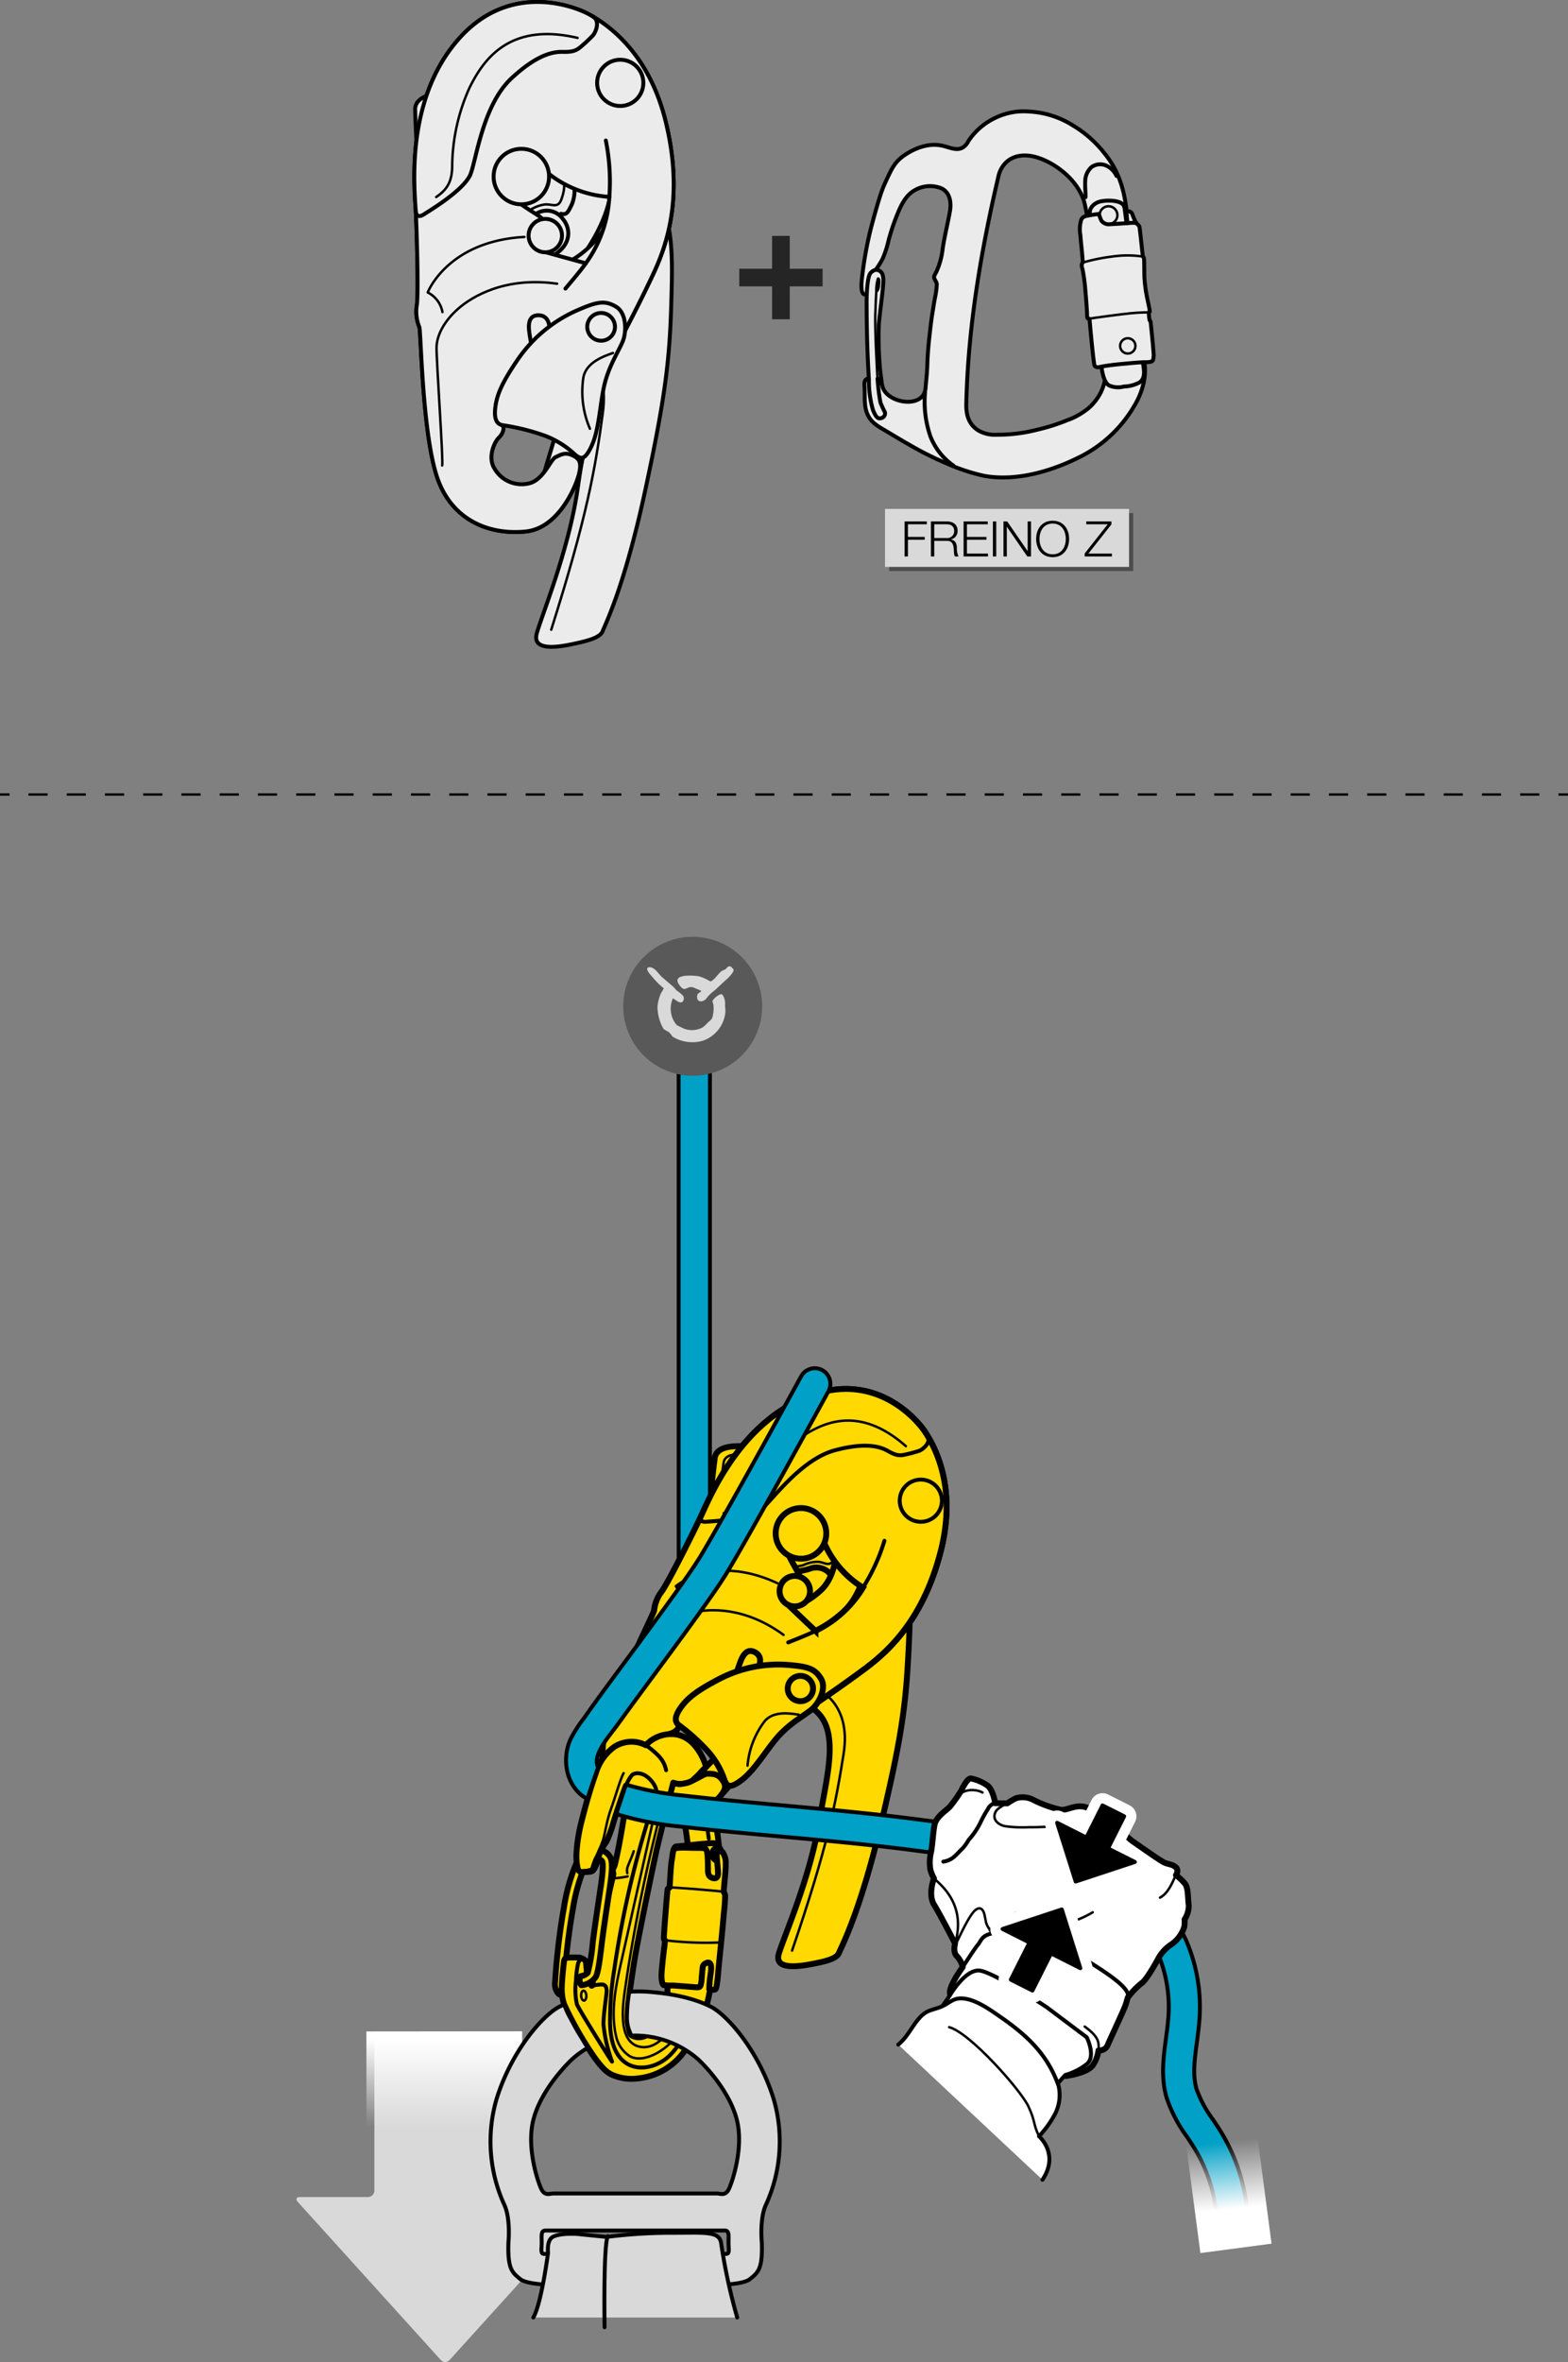 <svg xmlns="http://www.w3.org/2000/svg" xmlns:xlink="http://www.w3.org/1999/xlink" viewBox="0 0 320 481.793"><rect x="0" y="0" width="320" height="481.793" fill="#808080" stroke="none"/><defs><linearGradient id="linear-gradient" x1="-1592.803" y1="1041.681" x2="-1602.828" y2="1041.681" gradientTransform="matrix(0.002, 1.783, -1.341, 0.001, 1490.45, 3272.711)" gradientUnits="userSpaceOnUse"><stop offset="0" stop-color="#fff" stop-opacity="0"/><stop offset="1" stop-color="#fff"/></linearGradient><linearGradient id="linear-gradient-2" x1="-1644.209" y1="1803.936" x2="-1655.133" y2="1789.189" gradientTransform="matrix(-0.82, 0.433, 0.572, 0.621, -2130.271, 42.319)" gradientUnits="userSpaceOnUse"><stop offset="0" stop-color="#fff"/><stop offset="1" stop-color="#fff" stop-opacity="0"/></linearGradient></defs><title>ID-pe14-secours-descente-accompagnee-5-2</title><g style="isolation:isolate"><g id="Calque_2" data-name="Calque 2"><g id="Calque_1-2" data-name="Calque 1"><line x1="320" y1="162.066" x2="318.052" y2="162.066" fill="none" stroke="#000" stroke-miterlimit="10" stroke-width="0.487"/><line x1="314.149" y1="162.066" x2="3.899" y2="162.066" fill="none" stroke="#000" stroke-miterlimit="10" stroke-width="0.487" stroke-dasharray="3.903 3.903"/><line x1="1.948" y1="162.066" y2="162.066" fill="none" stroke="#000" stroke-miterlimit="10" stroke-width="0.487"/><path d="M105.315,415.696v31.102a1.346,1.346,0,0,0,1.344,1.345h13.845c.74,0,.938.45.443.995L91.757,481.383a1.194,1.194,0,0,1-1.801,0L60.774,449.139c-.499-.545-.298-.995.443-.995H75.061a1.348,1.348,0,0,0,1.344-1.345V415.696" fill="#d9d9d9"/><polygon points="74.797 435.599 74.775 414.367 106.558 414.339 106.584 435.56 74.797 435.599" fill="url(#linear-gradient)"/><path d="M164.901,326.1a3.106,3.106,0,1,1-1.153-4.239A3.106,3.106,0,0,1,164.901,326.1Z" fill="none" stroke="#000" stroke-linecap="round" stroke-linejoin="round" stroke-width="0.382"/><path d="M167.945,315.34a5.163,5.163,0,1,1-1.917-7.046A5.163,5.163,0,0,1,167.945,315.34Z" fill="none" stroke="#000" stroke-linecap="round" stroke-linejoin="round" stroke-width="0.382"/><path d="M159.786,324.289a2.529,2.529,0,1,0,2.741-2.298A2.53,2.53,0,0,0,159.786,324.289Z" fill="none" stroke="#000" stroke-linecap="round" stroke-linejoin="round" stroke-width="0.382"/><path d="M147.999,323.252a14.361,14.361,0,1,0,15.564-13.048A14.361,14.361,0,0,0,147.999,323.252Z" fill="none" stroke="#000" stroke-linecap="round" stroke-linejoin="round" stroke-width="0.382"/><path d="M160.355,346.691a22.266,22.266,0,1,1,3.902-44.361,22.02,22.02,0,0,1,17.756,11.81c4.114,8.058,3.876,13.553,3.331,23.925s-1.568,17.386-5.64,34.384c-4.257,17.773-8.017,24.719-8.489,25.904s-2.726,1.722-5.344,2.227-7.967,1.383-6.927-2.08,6.388-15.489,8.256-26.971S173.144,348.098,160.355,346.691Z" fill="#ffd900" stroke="#000" stroke-width="1.2"/><path d="M162.437,342.914c4.59.771,11.389,4.312,9.728,14.83s-3.414,19.306-10.517,40.134" fill="none" stroke="#000" stroke-linecap="round" stroke-linejoin="round" stroke-width="0.5"/><path d="M191.967,316.467c3.433-13.307-1.357-21.594-3.167-24.38-1.365-2.102-9.877-12.656-23.871-7.241s-20.079,20.593-21.955,24.594c-1.236,2.637-6.357,12.936-7.864,15.108a7.629,7.629,0,0,0-1.607,3.961c-.271,1.164-9.356,18.653-10.384,26.903s4.109,13.564,9.873,15.939,12.311-3.117,13.806-4.762c1.888-2.077,11.259-13.162,18.998-18.675l.052-.035c.575-.384,5.788-3.878,10.788-7.612C181.936,336.307,188.534,329.774,191.967,316.467ZM151.07,353.285c-1.297,1.551-8.005,8.117-9.425,9.598s-4.446,2.043-7.135-.56-1.725-5.575.111-7.637,7.369-7.58,9.249-9.29c1.88-1.71,4.755-1.867,7.17.499C153.9,348.697,152.367,351.734,151.07,353.285Z" fill="#ffd900" stroke="#000" stroke-width="1.2"/><path d="M134.137,328.613c.683.391.975.671.071,2.647s-7.538,17.328-8.295,19.048a9.391,9.391,0,0,1-1.783,2.719" fill="none" stroke="#000" stroke-linecap="round" stroke-linejoin="round" stroke-width="0.239"/><path d="M178.361,284.319s-3.033,1.105-3.539,1.305-1.556.579-.866,2.541,9.13,23.872,9.343,24.498c.31.912,1.028,1.029,2.509.75s.576-1.434.576-1.434-.907.215-1.197.294-.633.079-.922-.871-8.553-23.311-8.774-23.781-.321-1.065.512-1.323,4.114-1.368,4.114-1.368" fill="none" stroke="#000" stroke-linecap="round" stroke-linejoin="round" stroke-width="0.239"/><line x1="176.682" y1="290.461" x2="183.349" y2="287.861" fill="none" stroke="#000" stroke-linecap="round" stroke-linejoin="round" stroke-width="0.239"/><line x1="177.156" y1="292.204" x2="184.171" y2="289.509" fill="none" stroke="#000" stroke-linecap="round" stroke-linejoin="round" stroke-width="0.239"/><path d="M144.777,312.201c.117.995.826,5.394,2.193,6.459s2.44.67,2.988-.146" fill="none" stroke="#000" stroke-linecap="round" stroke-linejoin="round" stroke-width="0.382"/><path d="M179.67,309.411c-2.071-7.822-7.041-10.138-7.041-10.138a2.739,2.739,0,0,0-1.392-2.254c-1.405-.596-4.725-2.072-6.056-2.1-2.09-.043-13.434-.042-15.388.095-2.069.146-3.728.784-3.936,2.442s-1.258,10.013-1.323,15.855,2.892,9.229,4.615,12.41,5.293,9.632,5.293,9.632l11.696-.786,5.585-4.703C177.48,324.133,181.741,317.234,179.67,309.411Zm-12.301,18.665c-3.535,1.54-9.034.884-11.877-.655a4.268,4.268,0,0,1-1.639-6.198c.871-1.405,3.135-2.294,4.381-1.732a9.116,9.116,0,0,0,3.417,1.067,11.226,11.226,0,0,0,3.773-.636,3.66,3.66,0,0,1,4.479,1.88C171.112,323.84,170.64,326.651,167.369,328.076Z" fill="#ffd900" stroke="#000" stroke-width="1.2"/><path d="M172.629,299.274c.041.782.276,15.448.287,16.444a6.699,6.699,0,0,1-1.012,3.7c-.784,1.075-1.159,1.829-2.212,1.333" fill="none" stroke="#000" stroke-linecap="round" stroke-linejoin="round" stroke-width="0.8"/><path d="M152.33,322.449a6.421,6.421,0,0,1,1.431-2.813,4.573,4.573,0,0,1,3.392-1.383c1.381.019,2.008.515,3.308,1.017a5.988,5.988,0,0,0,3.482-.019,6.934,6.934,0,0,1,2.954-.676c1.514.077,2.387,1.217,3.322-.543.935-1.76,1.109-2.796,1.003-5.973s-.143-9.929-.17-11.247.11-1.706-.24-2.056a21.108,21.108,0,0,0-6.308-2.328c-1.01.005-11.512.13-13.57.189-1.087.031-2.943.114-3.237,1.642-.198,1.027-1.621,13.247-1.654,15.306-.03,1.894,1.57,7.169,4.779,9.199" fill="none" stroke="#000" stroke-linecap="round" stroke-linejoin="round" stroke-width="0.5"/><path d="M165.849,347.878c.575-.384,5.788-3.878,10.788-7.612,5.205-3.888,11.655-10.275,15.137-23.109a7.55,7.55,0,0,0-5.236-3.086c-3.708-.649-3.819,1.327-4.405,2.351s-3.653,8.561-9.034,11.826-10.98,3.347-18.847,1.451-14.076-1.144-15.626-.218c-1.2.717-1.855.865-2.624,2.804s-3.824,9.256-4.447,10.939a3.99,3.99,0,0,0,2.095,5.051c2.232,1.05,5.013.15,7.064-1.849s5.82-5.316,9.538-2.687c4.208,2.975,3.943,5.915,3.211,7.829-1.144,2.988-5.096,5.244-4.962,6.793.133,1.549.937,2.916,3.109,2.686.045-.005.108-.012.167-.018,3.875-4.216,9.256-9.721,14.022-13.115Z" fill="#ffd900" stroke="#000" stroke-width="1.2"/><path d="M134.093,340.373a25.049,25.049,0,0,0,7.466.862c2.705-.157,7.267-.664,10.953,2.517,2.74,2.364,3.705,5.645,2.431,7.872s-4.116,4.808-3.347,7.636" fill="none" stroke="#000" stroke-linecap="round" stroke-linejoin="round" stroke-width="0.239"/><path d="M138.102,331.183c1.983.111,5.715,1.338,11.54,3.876s12.628,6.545,19.618,4.86c6.99-1.685,16.85-11.164,14.018-23.7" fill="none" stroke="#000" stroke-linecap="round" stroke-linejoin="round" stroke-width="0.239"/><path d="M141.691,342.894a3.191,3.191,0,0,1-3.192-3.192V215.281a3.192,3.192,0,1,1,6.384,0V339.703A3.191,3.191,0,0,1,141.691,342.894Z" fill="#01a0c6" stroke="#000" stroke-linecap="round" stroke-linejoin="round" stroke-width="0.8"/><path d="M154.394,335.898c-.196,0-.388-.002-.577-.009-2.173-.073-3.619-.586-4.554-1.615a3.192,3.192,0,0,1,4.116-4.814c1.788.322,9.363-.488,14.285-5.22,4.259-4.095,3.381-13.969,2.682-17.43a3.192,3.192,0,1,1,6.259-1.261c.328,1.624,2.985,16.08-4.517,23.294A27.315,27.315,0,0,1,154.394,335.898Z" fill="#ffd900" stroke="#000" stroke-width="1.2"/><path d="M191.967,316.467c3.433-13.307-1.357-21.594-3.167-24.38-1.365-2.102-9.877-12.656-23.871-7.241s-20.079,20.593-21.955,24.594c-1.236,2.637-6.357,12.936-7.864,15.108a7.629,7.629,0,0,0-1.607,3.961c-.271,1.164-9.356,18.653-10.384,26.903s4.109,13.564,9.873,15.939,12.328-3.102,13.806-4.762,1.422-2.484.514-3.663c-.908-1.179-1.888-1.08-2.91-1.138s-4.106,2.795-6.775,1.927a5.808,5.808,0,0,1-4.214-5.314c-.268-2.528,2.303-4.486,3.397-4.783,1.094-.297,2.017-1.22,1.592-1.859s-.879-1.69.897-3.18,15.949-3.667,15.949-3.667l4.628,2.516,5.921.487s5.541-3.688,10.84-7.647S188.534,329.774,191.967,316.467Zm-37.67,24.482-4.551,2.032s1.122-3.519,1.519-4.421,1.224-2.45,2.881-1.502S155.027,339.88,154.297,340.948Zm12.119-8.286s-5.616-5.327-6.355-6.067a2.65,2.65,0,0,1,.018-3.695c1.151-1.477,2.908-.548,3.097-1.279.14-.54-2.715-4.453-3.19-7.09-.388-2.153-.071-4.542,2.287-5.329,2.4-.801,4.136.208,5.044,3.053a20.295,20.295,0,0,0,8.797,11.586A23.035,23.035,0,0,1,166.416,332.662Z" fill="#ffd900" stroke="#000" stroke-width="1.2"/><path d="M143.13,309.154c-.469,1.05.155,1.34,1.135,1.241s8.032-.388,10.794-2.265c1.991-1.353,8.073-10.374,15.359-12.316,6.077-1.619,9.098-.815,10.788.151s2.444,1.001,3.625.71a24.883,24.883,0,0,0,2.812-.765c.682-.269,2.557-1.702,1.564-3.194" fill="none" stroke="#000" stroke-linecap="round" stroke-linejoin="round" stroke-width="0.8"/><path d="M147.699,308.647c2.465-.266,3.997-1.124,5.445-3.855a36.141,36.141,0,0,1,9.706-11.198c4.646-3.277,12.203-7.263,22.024,1.392" fill="none" stroke="#000" stroke-linecap="round" stroke-linejoin="round" stroke-width="0.5"/><path d="M158.664,322.942c-13.01-6.072-20.738.601-20.738.601a5.148,5.148,0,0,1,.691,4.517" fill="none" stroke="#000" stroke-linecap="round" stroke-linejoin="round" stroke-width="0.5"/><path d="M125.086,353.179c.375-.102,8.361-17.934,9.5-19.924s3.654-3.615,6.942-4.375,10.5-1.176,18.391,4.608" fill="none" stroke="#000" stroke-linecap="round" stroke-linejoin="round" stroke-width="0.5"/><path d="M166.416,332.662c-1.35.72-5.565,2.352-5.565,2.352" fill="none" stroke="#000" stroke-linecap="round" stroke-linejoin="round" stroke-width="0.8"/><path d="M176.113,323.841a38.783,38.783,0,0,0,4.38-9.552" fill="none" stroke="#000" stroke-linecap="round" stroke-linejoin="round" stroke-width="0.8"/><path d="M191.655,308.244a4.302,4.302,0,1,1-1.597-5.871A4.303,4.303,0,0,1,191.655,308.244Z" fill="none" stroke="#000" stroke-linecap="round" stroke-linejoin="round" stroke-width="0.8"/><path d="M164.901,326.1a3.106,3.106,0,1,1-1.153-4.239A3.106,3.106,0,0,1,164.901,326.1Z" fill="#ffd900" stroke="#000" stroke-width="1.2"/><path d="M167.599,342.504c1.107,1.895-.46,4.987-2.032,6.249s-4.357,2.757-6.728,5.415-4.734,6.788-7.37,8.831-3.101,1.236-3.583.189a17.054,17.054,0,0,0-3.304-5.829,41.222,41.222,0,0,0-5.997-5.44c-.922-.682-.98-1.796.451-3.757s3.435-3.439,7.734-5.689a26.161,26.161,0,0,1,13.7-2.892C164.833,339.917,166.312,340.301,167.599,342.504Z" fill="#ffd900" stroke="#000" stroke-width="1.2"/><path d="M162.99,349.749c-1.579-.209-5.053-.884-6.95,1.35a17.407,17.407,0,0,0-3.48,9.049" fill="none" stroke="#000" stroke-linecap="round" stroke-linejoin="round" stroke-width="0.5"/><path d="M165.587,345.707a2.581,2.581,0,1,1-.958-3.523A2.581,2.581,0,0,1,165.587,345.707Z" fill="#ffd900" stroke="#000" stroke-width="1.2"/><path d="M119.184,380.21a.923.923,0,0,1,.036.818,36.758,36.758,0,0,0-2.263,8.101,134.076,134.076,0,0,0-1.819,15.217c-.014.205-.056.829.107.985a.925.925,0,1,1-1.278,1.338,2.992,2.992,0,0,1-.675-2.447,135.859,135.859,0,0,1,1.846-15.426,38.417,38.417,0,0,1,2.389-8.512.925.925,0,0,1,1.657-.073Z" fill="#ffd900" stroke="#000" stroke-linecap="round" stroke-linejoin="round" stroke-width="1.2"/><path d="M138.105,409.29c-.501-.033-1.19-.006-1.425-.273a3.617,3.617,0,0,1-.432-1.829c-.07-.929-.074-9.189.294-9.48s8.652.308,8.868.542.153,2.202-.054,4.469a40.835,40.835,0,0,1-1.035,5.886c-.186.542-.373,1.084-1.181,1.132S138.105,409.29,138.105,409.29Z" fill="#ffd900" stroke="#000" stroke-linecap="round" stroke-linejoin="round" stroke-width="1.2"/><path d="M141.744,362.764c.306-.261.597-.539.877-.828.301-.31.571-.653.88-.954.09-.087.189-.171.282-.257a2.782,2.782,0,0,0,.318-.281c-.018-.062-.032-.126-.052-.188a11.354,11.354,0,0,0-2.508-4.499,6.474,6.474,0,0,0-3.231-1.912,7.078,7.078,0,0,0-6.519,2.135,6.08,6.08,0,0,0-1.99-.637,6.449,6.449,0,0,0-4.428.968,10.113,10.113,0,0,0-3.754,5.3c-1.173,3.266-2.123,6.684-2.97,10.047a34.199,34.199,0,0,0-1.002,6.293,11.489,11.489,0,0,0,.289,3.358,1.066,1.066,0,0,0,.688.56,12.547,12.547,0,0,0,1.962-.109c.32-.058.54-.297.81-.767s.827-2.446,1.106-3.273a15.173,15.173,0,0,1,1.276-2.107,24.916,24.916,0,0,0,1.426-3.918c.622-2.07,2.351-7.092,2.513-7.385s.16-.029.257.415a8.668,8.668,0,0,1-.233,3.399c-.229,1.365-.45,2.732-.677,4.098-.455,2.728-.94,5.453-1.587,8.143-.089.371-.383.796-.42,1.05a3.045,3.045,0,0,0,.121.754c.019.195-.45,2.064-.954,4.244s-3.231,17.507-3.271,17.969-.054.703-.228.653a4.107,4.107,0,0,1-.779-1.741c-.265-.91-.261-2.933-.412-3.261s-.84-.623-1.189-.725a26.478,26.478,0,0,0-2.655.021c-.242-.014-.483.294-.562.631-.079.337-.442,3.788-.472,5.123a10.237,10.237,0,0,0,.452,3.708,71.309,71.309,0,0,0,5.247,9.458c2.27,3.443,3.327,4.279,4.254,4.816a9.782,9.782,0,0,0,5.398.901,13.305,13.305,0,0,0,9.976-6.012,28.519,28.519,0,0,0,2.032-4.29,4.35,4.35,0,0,0,.146-2.19,3.644,3.644,0,0,1,.243-1.481,1.179,1.179,0,0,0-.015-.988,25.156,25.156,0,0,0-2.591.191c-.185-.016-.063-.435-.141-.684a.574.574,0,0,0-.243-.336s-1.283.118-1.533.196c-.25.079-.31.932-.616,1.334-.518.681-1.191,1.234-1.747,1.889-.622.733-1.206,1.501-1.87,2.198-1.256,1.318-2.879,2.345-4.682,1.403-.328-.172-.526-.532-.835-2.59-.308-2.058.467-7.054,1.222-11.981s4.007-20.365,4.595-23.032c.587-2.659,3.427-13.896,3.443-13.961,0,0,.788.208.893.221a4.303,4.303,0,0,0,1.614-.139,3.493,3.493,0,0,0,1.472-.577C141.404,363.112,141.713,362.791,141.744,362.764Z" fill="#ffd900" stroke="#000" stroke-linecap="round" stroke-linejoin="round" stroke-width="1.2"/><path d="M145.49,367.884a13.298,13.298,0,0,1-2.992,2.111c-.716.361-1.474.601-2.191.958a5.956,5.956,0,0,1-.712.298c.65,3.264.948,6.579,1.354,9.95a2.667,2.667,0,0,0,.475,1.443,2.615,2.615,0,0,0,1.352.699,5.432,5.432,0,0,0,3.456.121.857.857,0,0,0,.404-.281.991.991,0,0,0,.126-.496,38.142,38.142,0,0,0-.138-6.964C146.331,373.105,145.907,370.493,145.49,367.884Z" fill="#ffd900" stroke="#000" stroke-linecap="round" stroke-linejoin="round" stroke-width="1.2"/><path d="M118.346,399.31c.118.375-.189.778-.36,1.106a20.158,20.158,0,0,0-.438,3.581,14.095,14.095,0,0,0,.184,4.822c.408,1.065,7.536,12.465,7.159,11.662a30.568,30.568,0,0,1-1.736-7.545c-.013-2.161.682-6.235.656-6.924s-.278-1.254-1.081-1.224a13.031,13.031,0,0,0-1.603.176" fill="none" stroke="#000" stroke-linecap="round" stroke-linejoin="round" stroke-width="0.8"/><path d="M141.372,410.678c-1.035,3.057-2.39,6.37-4.756,8.645-2.321,2.231-6.118,3.279-8.813,1.518-2.529-1.652-3.212-5.035-3.303-8.054a63.34,63.34,0,0,1,.862-11.063,201.796,201.796,0,0,1,8.513-35.499c.422-1.245-.509-2.727-1.696-3.717s-2.66-1.002-3.257-.382a8.755,8.755,0,0,0-1.205,2.184" fill="none" stroke="#000" stroke-linecap="round" stroke-linejoin="round" stroke-width="0.8"/><path d="M118.646,381.535a7.425,7.425,0,0,0,1.988-.329c.176-.214.468-1.605.986-2.475a28.577,28.577,0,0,0,1.268-2.923c.551-1.24.79-4.008,1.768-6.713s1.905-6.143,2.615-7.412" fill="none" stroke="#000" stroke-linecap="round" stroke-linejoin="round" stroke-width="0.5"/><path d="M139.308,410.339c-1.414,2.433-2.924,4.967-5.327,6.431a4.803,4.803,0,0,1-2.609.806c-5.627-.188-4.251-8.824-3.735-12.338a334.758,334.758,0,0,1,7.518-36.753" fill="none" stroke="#000" stroke-linecap="round" stroke-linejoin="round" stroke-width="0.5"/><path d="M134.116,367.616q-3.637,16.156-7.275,32.312c-1.157,5.138-2.314,10.5-1.059,15.615a6.452,6.452,0,0,0,2.653,3.813c1.683,1.029,3.926.362,5.658-.583a13.818,13.818,0,0,0,6.295-7.705" fill="none" stroke="#000" stroke-linecap="round" stroke-linejoin="round" stroke-width="0.5"/><path d="M125.145,383.127a17.11,17.11,0,0,0,2.952-.388" fill="none" stroke="#000" stroke-linecap="round" stroke-linejoin="round" stroke-width="0.5"/><path d="M128.026,382.074a2.273,2.273,0,0,1,.107-1.407c.187-.513.97-2.29,1.194-3.058" fill="none" stroke="#000" stroke-linecap="round" stroke-linejoin="round" stroke-width="0.5"/><path d="M143.823,369.832c.334,1.73.594,3.473.837,5.218" fill="none" stroke="#000" stroke-linecap="round" stroke-linejoin="round" stroke-width="0.8"/><path d="M131.795,355.973a17.495,17.495,0,0,1,2.588,2.166,5.866,5.866,0,0,1,1.56,2.945" fill="none" stroke="#000" stroke-linecap="round" stroke-linejoin="round" stroke-width="0.8"/><path d="M119.075,406.05c.293-.016.554.426.585.986s-.182,1.028-.475,1.044-.554-.426-.585-.986S118.783,406.066,119.075,406.05Z" fill="none" stroke="#000" stroke-linecap="round" stroke-linejoin="round" stroke-width="0.5"/><path d="M122.069,379.089c-.01.023-.022.043-.033.065a.924.924,0,0,0,.218.08c.006.001.587.163.686.557.118.474.158,1.72-.321,4.965-.05.338-.122.822-.21,1.406-.405,2.704-1.157,7.737-1.447,10.132a35.845,35.845,0,0,1-1.014,6.095,2.396,2.396,0,0,1-1.439.703,1.601,1.601,0,0,0,.094,1.786.745.745,0,0,1,.041.063,4.039,4.039,0,0,0,2.944-1.696c.48-.92.778-3.156,1.211-6.729.287-2.369,1.037-7.386,1.441-10.081.088-.586.16-1.071.21-1.41.438-2.966.526-4.718.286-5.682a2.321,2.321,0,0,0-.218-.558,3.087,3.087,0,0,0-1.878-1.403A17.28,17.28,0,0,0,122.069,379.089Z" fill="#ffd900" stroke="#000" stroke-linecap="round" stroke-linejoin="round" stroke-width="1.2"/><path d="M137.263,378.949a8.938,8.938,0,0,1,.198-1.508,1.986,1.986,0,0,1,.274-.649c.186-.224.574-.174.853-.203q1.531-.156,3.063-.313c1.193-.122,2.387-.244,3.586-.301a1.744,1.744,0,0,1,.604.043,1.491,1.491,0,0,1,.52.324,2.445,2.445,0,0,1,.667.857,3.148,3.148,0,0,1,.192,1.078c.046.887.043,1.775.01,2.663a9.914,9.914,0,0,1-.183,2.157c-.211.79-5.499.233-6.766.166s-3.014-.046-3.142-.386A35.975,35.975,0,0,1,137.263,378.949Z" fill="#ffd900" stroke="#000" stroke-linecap="round" stroke-linejoin="round" stroke-width="1.2"/><path d="M146.061,377.069c.411-.027.778.479.821,1.131s-.256,1.201-.666,1.228-.778-.479-.821-1.131S145.651,377.096,146.061,377.069Z" fill="#ffd900" stroke="#000" stroke-linecap="round" stroke-linejoin="round" stroke-width="1.2"/><path d="M142.147,405.359c-.621-.028-4.187-.341-4.946-.363a8.28,8.28,0,0,1-1.763-.088c-.194-.113-.494-.74-.43-2.226s.436-4.414.511-5.159a11.045,11.045,0,0,0,.174-1.766c-.074-.135-.194-.113-.222-.405s.696-9.788.791-10.016.338-.185.384-.342.241-4.528.43-5.466.228-2.176.547-2.395,1.023-.298,3.009-.23,2.918-.048,3.302.196c.473.302.447,1.393.488,1.865.056.656.044,1.312.059,1.97.02.875-.114,1.762.895,2.117a.99.99,0,0,0,.723.02c.561-.25.434-1.08.412-1.567-.05-1.072-.22-2.136-.237-3.211-.002-.106-.056-.497.053-.573a1.063,1.063,0,0,1,1.13.083,3.808,3.808,0,0,1,.646,2.459c.05,1.32-.471,5.445-.395,5.637a2.655,2.655,0,0,1,.281.725,32.812,32.812,0,0,1-.274,3.68c-.152,1.971-.345,3.938-.543,5.904q-.242,2.409-.485,4.818c-.123,1.226-.182,2.469-.378,3.69-.093.578-.155,1.052-.418,1.108s-1.054.109-1.14-.049a20.391,20.391,0,0,1,.191-2.537c.052-.6.512-2.543-.224-2.883a.709.709,0,0,0-.553.048,1.223,1.223,0,0,0-.637.485,1.48,1.48,0,0,0-.14.584q-.087.883-.173,1.765a8.638,8.638,0,0,1-.19,1.58C142.911,405.204,142.838,405.39,142.147,405.359Z" fill="#ffd900" stroke="#000" stroke-linecap="round" stroke-linejoin="round" stroke-width="1.2"/><path d="M135.693,395.757a68.018,68.018,0,0,0,11.477.453" fill="none" stroke="#000" stroke-linecap="round" stroke-linejoin="round" stroke-width="0.5"/><path d="M136.645,384.994c.531-.04,9.704.635,11.061.907" fill="none" stroke="#000" stroke-linecap="round" stroke-linejoin="round" stroke-width="0.5"/><path d="M167.945,315.34a5.163,5.163,0,1,1-1.917-7.046A5.163,5.163,0,0,1,167.945,315.34Z" fill="#ffd900" stroke="#000" stroke-width="1.2"/><path d="M167.805,279.479a3.175,3.175,0,0,0-4.31,1.265c-.175.321-15.757,28.794-20.536,36.689-2.355,3.89-8.874,12.709-14.626,20.49-3.11,4.207-6.25,8.399-9.254,12.683a26.597,26.597,0,0,0-2.654,4.166c-1.75,3.891-.99,9.035,2.56,11.628a3.056,3.056,0,0,0,.968.453c.054-.534,1.828-5.606,2.048-6.117a.912.912,0,0,1,.12-.181c-1.495-2.448,2.501-6.799,3.697-8.461,2.51-3.487,5.069-6.938,7.623-10.393,6.119-8.277,12.447-16.836,14.953-20.978,4.853-8.015,19.958-35.617,20.678-36.934A3.177,3.177,0,0,0,167.805,279.479Z" fill="#01a0c6" stroke="#000" stroke-linecap="round" stroke-linejoin="round" stroke-width="0.8"/><path d="M122.271,357.184l-.007.029Z" fill="#fff" stroke="#000" stroke-linecap="round" stroke-linejoin="round" stroke-width="0.382"/><path d="M249.302,435.069c-.56-.927-1.164-1.835-1.768-2.742a23.6,23.6,0,0,1-3.367-6.284c-.797-2.814-.371-5.994.079-9.36.161-1.202.321-2.403.43-3.597a34.221,34.221,0,0,0-2.621-17.32c-3.635-7.957-11.112-14.417-21.051-18.19-9.042-3.435-18.9-4.637-28.432-5.799-1.764-.215-3.515-.428-5.244-.654-8.949-1.171-18.053-1.996-26.858-2.795-6.803-.617-13.838-1.254-20.721-2.045l-.448-.051a60.775,60.775,0,0,1-11.504-2.208c-.106-.03-1.334,3.947-1.498,4.37-.364.938-.501,1.634-.554,1.616a64.199,64.199,0,0,0,12.838,2.534l.441.05c6.958.8,14.032,1.442,20.872,2.062,8.742.793,17.784,1.612,26.607,2.766,1.747.23,3.516.444,5.298.663,9.157,1.117,18.625,2.271,26.946,5.431,4.847,1.84,13.567,6.221,17.529,14.892a27.882,27.882,0,0,1,2.073,14.096c-.102,1.108-.252,2.222-.402,3.336-.516,3.861-1.051,7.853.105,11.936a28.673,28.673,0,0,0,4.193,8.074c.552.829,1.106,1.658,1.617,2.504a31.131,31.131,0,0,1,4.474,15.664,3.177,3.177,0,0,0,3.175,3.134h.043a3.177,3.177,0,0,0,3.134-3.219A37.509,37.509,0,0,0,249.302,435.069Z" fill="#01a0c6" stroke="#000" stroke-linecap="round" stroke-linejoin="round" stroke-width="0.8"/><rect x="243.388" y="435.252" width="14.643" height="23.46" transform="translate(-56.273 36.604) rotate(-7.51)" fill="url(#linear-gradient-2)"/><path d="M157.904,428.204c-3.01-9.8-9.423-17.177-12.918-18.924-4.362-2.192-9.789-2.791-13.107-3.029a26.607,26.607,0,0,0-3.453.029,30.138,30.138,0,0,0-.481,5.307,7.598,7.598,0,0,0,.421,2.475c.117.289.242.599.353.917.12.141.209.241.209.241l.689-.019a19.663,19.663,0,0,1,12.848,4.843c1.465,1.354,6.316,6.405,7.856,12.134,1.562,5.724-.872,12.915-1.583,14.363-.727,1.451-1.707.877-2.477.877H112.97c-.775,0-1.756.574-2.482-.877-.722-1.449-3.145-8.64-1.583-14.363,1.54-5.729,6.392-10.78,7.845-12.134a18.074,18.074,0,0,1,3.144-2.301s-.059-.144-.146-.37a6.367,6.367,0,0,1-.491-.746c-.44-.775-.93-1.518-1.38-2.288-.548-.936-1.051-1.895-1.563-2.851a15.681,15.681,0,0,1-1.178-2.617c-.314.134-.616.27-.895.409-3.495,1.747-9.902,9.124-12.918,18.924a31.007,31.007,0,0,0,1.562,21.444c1.362,2.819.878,7.711.878,7.711-.194,5.481.764,6.17,2.417,7.522,1.648,1.36,8.739,1.263,10.764,1.263h25.34c2.03,0,9.116.097,10.764-1.263,1.653-1.351,2.617-2.04,2.418-7.522,0,0-.485-4.892.878-7.711A31.006,31.006,0,0,0,157.904,428.204Zm-9.708,31.538H111.031c-.77,0-.485-.969-.485-2.329,0-1.362-.199-2.436.77-2.436h36.594c.969,0,.77,1.074.77,2.436C148.68,458.772,148.966,459.742,148.196,459.742Z" fill="#d9d9d9" stroke="#000" stroke-linecap="round" stroke-linejoin="round" stroke-width="0.8"/><path d="M108.835,472.721c1.65-2.757,3.015-13.206,3.015-13.206s-.332-2.518.956-3.234c1.295-.721,4.133-.713,5.66-.538,1.542.175,5.359.538,5.359.538a103.805,103.805,0,0,1,13.032-.84c6.817.021,9.978-.442,10.309,2.116a118.088,118.088,0,0,0,3.286,15.163" fill="#d9d9d9" stroke="#000" stroke-linecap="round" stroke-linejoin="round" stroke-width="0.8"/><path d="M123.385,474.711s-.277-16.512.64-18.577" fill="none" stroke="#000" stroke-linecap="round" stroke-linejoin="round" stroke-width="0.8"/><path d="M198.118,362.753c-.838.03-1.941,2.484-1.941,2.484a30.585,30.585,0,0,1-2.27,3.227c-.809.871-2.838,2.071-3.176,3.733-.335,1.655-.479,4.767-.778,5.829a9.001,9.001,0,0,0-.076,3.352,7.377,7.377,0,0,0,.73,1.763s-1.266,3.281.013,5.36c1.277,2.07,4.293,7.926,4.293,7.926s-.508,1.768.367,2.579a4.966,4.966,0,0,1,1.19,2.225s-3.166,4.257-2.53,5.652a7.833,7.833,0,0,1,8.479-.786c4.654,2.473,15.877,10.884,18.796,11.533,0,0,1.282,1.357.413,2.506a25.869,25.869,0,0,1-4.075,3.318s4.552-.572,5.576-2.352a6.854,6.854,0,0,0,1.051-2.894,1.755,1.755,0,0,0,1.948-1.247c.695-1.56,3.346-7.241,3.59-8.025.247-.787.446-1.492.446-1.492a16.832,16.832,0,0,1,2.827-2.938c1.083-.668,3.557-5.311,3.557-5.311a8.25,8.25,0,0,1,2.464-2.561,6.725,6.725,0,0,0,2.683-3.625,6.419,6.419,0,0,0,.048-1.468,5.31,5.31,0,0,0,.862-2.883c-.198-1.208-.063-3.517-.748-4.404a11.097,11.097,0,0,0-1.866-1.769s.68-1.006-.053-1.627c-.739-.625-1.478-.552-2.339-.946-.865-.4-5.316-3.555-6.243-4.191-.929-.63-1.248-1.113-1.993-1.545-.749-.429-2.394-.679-3.533-1.636-1.141-.952-2.259-3.049-3.648-3.686-2.593-1.196-4.406.7-5.998.23a23.926,23.926,0,0,1-5.103-1.845,4.759,4.759,0,0,0-3.72-.447,12.671,12.671,0,0,0-1.798,1.053l-2.468-.029s-.354-2.493-1.454-3.522A9.208,9.208,0,0,0,198.118,362.753Z" fill="#fff" stroke="#000" stroke-linecap="round" stroke-linejoin="round" stroke-width="1.2"/><path d="M203.116,367.777a2.216,2.216,0,0,0-1.524,1.267,20.633,20.633,0,0,0-1.465,2.637,15.286,15.286,0,0,1-2.412,3.584,11.815,11.815,0,0,1-1.227,1.73c-.643.575-1.175,1.254-1.826,1.791a4.263,4.263,0,0,1-2.148.942" fill="none" stroke="#000" stroke-linecap="round" stroke-linejoin="round" stroke-width="0.8"/><path d="M205.105,367.904c-.778.818-1.888.943-2.132,2.281-.229,1.254.988,2.069,2.102,2.31a26.132,26.132,0,0,0,4.97.207c2.623.046,5.243-.258,7.889-.147,2.524.112,4.928-.121,7.356.676.8.265,1.603.572,2.403.883a9.34,9.34,0,0,0,1.822.749" fill="none" stroke="#000" stroke-linecap="round" stroke-linejoin="round" stroke-width="0.5"/><path d="M239.921,382.569c-.729,1.561-1.517,3.617-3.191,4.505" fill="none" stroke="#000" stroke-linecap="round" stroke-linejoin="round" stroke-width="0.5"/><path d="M196.47,401.232c.854-1.261,2.513-3.886,3.166-4.631.649-.745.716-2.419,4.712-2.36a26.197,26.197,0,0,1,15.269,4.31c6.85,4.162,11.157,7.067,10.547,8.894" fill="none" stroke="#000" stroke-linecap="round" stroke-linejoin="round" stroke-width="0.8"/><path d="M190.607,383.142c1.286,1.249,6.725,5.274,4.278,13.416-.715,2.388,2.173-4.874,3.905-6.692.962-1.01,1.78-.721,2.106.621.136.556.223,1.112.344,1.669a3.917,3.917,0,0,0,.882,1.552c.144.22.316.252.197.563" fill="none" stroke="#000" stroke-linecap="round" stroke-linejoin="round" stroke-width="0.5"/><path d="M195.894,366.034c1.014-1.149,3.404-1.111,4.625-.393" fill="none" stroke="#000" stroke-linecap="round" stroke-linejoin="round" stroke-width="0.5"/><path d="M202.001,393.787c.554-1.394,3.123-1.841,4.307-1.979a30.137,30.137,0,0,1,5.437.348,32.998,32.998,0,0,0,5.373.243,9.133,9.133,0,0,0,2.659-.763,21.661,21.661,0,0,0,3.23-1.574" fill="none" stroke="#000" stroke-linecap="round" stroke-linejoin="round" stroke-width="0.5"/><path d="M204.04,392.049a11.816,11.816,0,0,1,3.27-1.826,72.249,72.249,0,0,0,7.688-2.307" fill="none" stroke="#000" stroke-linecap="round" stroke-linejoin="round" stroke-width="0.5"/><path d="M199.957,401.96c-2.929-.366-6.017,4.924-6.017,4.924a80.77,80.77,0,0,1-8.4,10.498c9.587,3.149,16.103,9.234,25.077,13.851,2.945-3.599,5.607-6.713,6.79-7.981a13.147,13.147,0,0,0,4.38-2.218c1.95-1.578-.002-5.469-.002-5.469l-8.212-6.172S202.882,402.327,199.957,401.96Z" fill="#fff" stroke="#000" stroke-linecap="round" stroke-linejoin="round" stroke-width="0.8"/><path d="M183.31,417.051c1.816-1.466,2.712-3.548,4.172-5.256,1.626-1.904,2.724-1.69,4.596-2.47,1.895-.792,2.504-2.074,5.086-1.601,2.482.456,5.172,2.405,7.155,3.784,5.081,3.531,9.094,7.247,11.351,12.981.13.327.21.604.353.901a8.468,8.468,0,0,1-.898,6.157,21.454,21.454,0,0,1-3.079,4.208s4.238,3.595.701,8.863" fill="#fff" stroke="#000" stroke-linecap="round" stroke-linejoin="round" stroke-width="0.8"/><path d="M224.181,418.209c.131-1.668.072-2.731-2.812-4.839" fill="#fff" stroke="#000" stroke-linecap="round" stroke-linejoin="round" stroke-width="0.5"/><polygon points="210.097 396.234 204.604 393.467 216.694 389.478 220.48 401.465 214.51 398.456 210.702 406.027 206.287 403.808 210.097 396.234" fill="#fff" stroke="#fff" stroke-linecap="round" stroke-linejoin="round" stroke-width="5"/><polygon points="226.122 377.038 231.611 379.799 219.525 383.79 215.736 371.802 221.71 374.814 225.006 368.263 229.42 370.482 226.122 377.038" fill="#fff" stroke="#fff" stroke-linecap="round" stroke-linejoin="round" stroke-width="5"/><polygon points="210.097 396.234 204.604 393.467 216.694 389.478 220.48 401.465 214.51 398.456 210.702 406.027 206.287 403.808 210.097 396.234" stroke="#000" stroke-linecap="round" stroke-linejoin="round" stroke-width="0.8"/><polygon points="226.122 377.038 231.611 379.799 219.525 383.79 215.736 371.802 221.71 374.814 225.006 368.263 229.42 370.482 226.122 377.038" stroke="#000" stroke-linecap="round" stroke-linejoin="round" stroke-width="0.8"/><path d="M212.048,435.754c-1.284-2.638-.661-2.886-2.189-6.135s-11.829-14.946-16.152-16.125" fill="#fff" stroke="#000" stroke-linecap="round" stroke-linejoin="round" stroke-width="0.5"/><path d="M141.373,219.434a14.173,14.173,0,1,0-14.175-14.171A14.175,14.175,0,0,0,141.373,219.434Z" fill="#595959"/><path d="M148.789,197.107a.546.546,0,0,1,.578.275c.086.101.309.264.343.405.12.568-1.242,1.823-1.564,2.108-.841.716-1.61,1.533-2.448,2.241a7.193,7.193,0,0,0-1.494,1.463c-.648.949-2.305.999-1.872-.749.057-.236.609-.379.783-.747-.413-.189-.937-.374-1.359-.578-1.663-.807-1.849,1.405-3.262-.846-1.221-1.945,2.594-1.779,4.108-1.536a7.835,7.835,0,0,1,1.906.788c.151.065.433.281.612.239v-.026c.814-.415,1.357-1.409,2.038-1.986.275-.233.71-.301.988-.54C148.333,197.452,148.494,197.159,148.789,197.107Z" fill="#d9d9d9"/><path d="M132.542,197.278a1.254,1.254,0,0,1,.649.171c.841.423,1.279,1.323,1.972,1.906.726.61,1.418,1.221,2.137,1.831.332.282.578.687.918.95a6.072,6.072,0,0,1,1.125.921.984.984,0,0,1,.169.916c-.438,1.201-1.738-.138-2.178-.34a5.144,5.144,0,0,0,.617,5.27c.275.355.784.467,1.186.708a4.567,4.567,0,0,0,4.246-.031,7.492,7.492,0,0,0,1.055-.986c.371-.35.849-.613.985-1.185a7.075,7.075,0,0,0,.171-2.485c-.033-.233-.26-.576-.14-.85.138-.303,1.289-1.4,1.841-1.256.256.07.506.762.579,1.016a6.386,6.386,0,0,1,.132.853c0,.031-.028.16-.034.135-.047.041.101,1.321.068,1.595a6.835,6.835,0,0,1-4.756,5.913,7.749,7.749,0,0,1-5.913-.812c-.309-.22-.475-.631-.749-.884-.374-.347-.946-.444-1.261-.85a9.291,9.291,0,0,1-1.183-4.316,8.113,8.113,0,0,1,.711-2.853,10.163,10.163,0,0,0,.576-1.021,16.228,16.228,0,0,1-2.41-2.412C132.852,198.938,131.326,197.399,132.542,197.278Z" fill="#d9d9d9"/><circle cx="111.282" cy="48.055" r="3.406" fill="none" stroke="#000" stroke-linecap="round" stroke-linejoin="round" stroke-width="0.8"/><circle cx="106.395" cy="36.016" r="5.662" fill="none" stroke="#000" stroke-linecap="round" stroke-linejoin="round" stroke-width="0.8"/><circle cx="111.39" cy="48.001" r="2.774" fill="none" stroke="#000" stroke-linecap="round" stroke-linejoin="round" stroke-width="0.8"/><circle cx="111.39" cy="48.001" r="15.748" fill="none" stroke="#000" stroke-linecap="round" stroke-linejoin="round" stroke-width="0.8"/><path d="M109.804,72.366c-13.434-1.17-23.654-12.495-22.778-25.952A24.417,24.417,0,0,1,112.977,23.636a24.147,24.147,0,0,1,19.759,12.505c4.71,8.731,4.586,14.762,4.247,26.146s-1.287,19.099-5.327,37.835c-4.225,19.59-8.174,27.299-8.662,28.609s-2.945,1.955-5.804,2.574-8.7,1.715-7.646-2.108,6.618-17.14,8.38-29.773S123.86,73.591,109.804,72.366Z" fill="#ebebeb" stroke="#000" stroke-linecap="round" stroke-linejoin="round" stroke-width="0.8"/><path d="M111.993,68.174c5.052.732,12.593,4.443,11.034,16.016S119.764,105.44,112.495,128.45" fill="none" stroke="#000" stroke-linecap="round" stroke-linejoin="round" stroke-width="0.5"/><path d="M135.856,24.819c-3.575-14.64-12.498-20.167-15.69-21.923C117.758,1.571,104.063-4.221,93.343,8.262s-8.739,30.304-8.479,35.143c.171,3.189.557,15.796.226,18.675a8.365,8.365,0,0,0,.498,4.661c.342,1.265.62,22.875,3.9,31.381s10.998,10.981,17.799,10.291,10.283-9.39,10.877-11.754c.749-2.985,4.063-18.554,8.688-27.891l.032-.061c.357-.669,3.586-6.746,6.483-12.945C136.438,49.191,139.431,39.459,135.856,24.819ZM115.4,81.589c-.45,2.171-3.532,11.992-4.138,14.159s-3.239,4.278-7.186,3.154-4.555-4.495-3.849-7.439,3.196-11.143,4.127-13.769,3.629-4.267,7.188-3.232C115.759,75.688,115.851,79.418,115.4,81.589Z" fill="#ebebeb" stroke="#000" stroke-linecap="round" stroke-linejoin="round" stroke-width="0.8"/><path d="M86.254,66.514c.862.024,1.291.144,1.44,2.521s1.691,20.652,1.85,22.707a10.299,10.299,0,0,1-.315,3.551" fill="none" stroke="#000" stroke-linecap="round" stroke-linejoin="round" stroke-width="0.5"/><path d="M106.053.796s-2.358,2.639-2.744,3.095-1.204,1.366.479,2.905,21.19,18.343,21.72,18.838c.773.721,1.526.462,2.814-.575a.905.905,0,0,0-.186-1.684s-.765.678-1.004.905-.571.404-1.342-.364S105.447,5.815,104.99,5.476s-.862-.863-.19-1.544S108.067.479,108.067.479" fill="none" stroke="#000" stroke-linecap="round" stroke-linejoin="round" stroke-width="0.5"/><line x1="107.611" y1="7.602" x2="112.708" y2="1.636" fill="none" stroke="#000" stroke-linecap="round" stroke-linejoin="round" stroke-width="0.5"/><line x1="108.972" y1="9.041" x2="114.357" y2="2.803" fill="none" stroke="#000" stroke-linecap="round" stroke-linejoin="round" stroke-width="0.5"/><path d="M88.036,45.141c.628.901,3.592,4.786,5.465,5.107s2.706-.616,2.812-1.689" fill="none" stroke="#000" stroke-linecap="round" stroke-linejoin="round" stroke-width="0.8"/><path d="M123.382,29.623c-3.57-8.123-9.348-9.789-9.348-9.789a3.003,3.003,0,0,0-1.89-2.206c-1.624-.408-5.471-1.444-6.918-1.247-2.272.308-14.562,2.232-16.655,2.713-2.217.509-3.906,1.482-3.85,3.313s.335,11.061,1.256,17.401,4.699,9.508,7.104,12.662,7.368,9.538,7.368,9.538l12.538-2.835,5.253-6.042C123.505,45.944,126.952,37.746,123.382,29.623ZM113.22,51.93c-3.568,2.268-9.638,2.489-12.979,1.305a4.68,4.68,0,0,1-2.826-6.437c.705-1.67,3.008-3.017,4.452-2.62a9.995,9.995,0,0,0,3.883.577,12.307,12.307,0,0,0,3.98-1.328,4.013,4.013,0,0,1,5.171,1.278C116.557,46.706,116.523,49.832,113.22,51.93Z" fill="#ebebeb" stroke="#000" stroke-linecap="round" stroke-linejoin="round" stroke-width="0.8"/><path d="M114.034,19.834c.177.84,2.919,16.689,3.099,17.766a7.347,7.347,0,0,1-.469,4.18c-.667,1.298-.946,2.178-2.17,1.819" fill="none" stroke="#000" stroke-linecap="round" stroke-linejoin="round" stroke-width="0.8"/><path d="M95.973,48.385a7.042,7.042,0,0,1,1.073-3.29,5.015,5.015,0,0,1,3.44-2.074c1.5-.214,2.263.217,3.757.541a6.566,6.566,0,0,0,3.769-.611,7.601,7.601,0,0,1,3.085-1.233c1.653-.174,2.793.914,3.507-1.151s.727-3.217.074-6.641-1.839-10.733-2.092-12.156-.17-1.867-.609-2.187c-.779-.569-6.151-1.627-7.229-1.453-1.093.177-12.449,2.094-14.67,2.506-1.173.218-3.169.622-3.229,2.328-.04,1.146.49,14.626.804,16.862.289,2.057,2.916,7.5,6.737,9.155" fill="none" stroke="#000" stroke-linecap="round" stroke-linejoin="round" stroke-width="0.5"/><path d="M126.883,68.707c.357-.669,3.586-6.746,6.483-12.945,3.017-6.454,5.942-15.969,2.659-30.176a8.279,8.279,0,0,0-6.659-.27c-3.92,1.293-3.004,3.261-3.04,4.554s.904,10.166-2.606,16.11-8.879,8.923-17.464,11.165S92.061,63.331,91.042,65.029c-.788,1.314-1.345,1.797-1.084,4.069s1.099,10.927,1.368,12.876a4.375,4.375,0,0,0,4.641,3.797c2.701-.141,4.923-2.452,5.869-5.447s2.871-8.153,7.827-7.538c5.608.696,6.875,3.675,7.158,5.903.443,3.481-2.209,7.708-1.277,9.136s2.416,2.333,4.396.985c.041-.028.098-.067.152-.105,1.561-6.082,3.911-14.19,6.758-19.939Z" fill="#ebebeb" stroke="#000" stroke-linecap="round" stroke-linejoin="round" stroke-width="0.8"/><path d="M92.304,77.903a27.473,27.473,0,0,0,7.662-3.035c2.533-1.553,6.68-4.406,11.89-3.242,3.873.866,6.505,3.537,6.427,6.349s-1.488,6.779.721,9.114" fill="none" stroke="#000" stroke-linecap="round" stroke-linejoin="round" stroke-width="0.5"/><path d="M91.418,66.945c1.974-.919,6.217-1.667,13.161-2.232s15.595-.216,21.478-5.465S136.56,39.729,127.329,29.08" fill="none" stroke="#000" stroke-linecap="round" stroke-linejoin="round" stroke-width="0.5"/><path d="M135.856,24.819c-3.575-14.64-12.498-20.167-15.69-21.923C117.758,1.571,104.063-4.221,93.343,8.262s-8.739,30.304-8.479,35.143c.171,3.189.557,15.796.226,18.675a8.365,8.365,0,0,0,.498,4.661c.342,1.265.62,22.875,3.9,31.381s10.998,10.981,17.799,10.291,10.308-9.384,10.877-11.754.087-3.137-1.401-3.807-2.384-.066-3.402.408-2.521,4.828-5.55,5.372A6.369,6.369,0,0,1,100.984,95.679c-1.569-2.304-.097-5.529.806-6.383s1.318-2.224.575-2.621-1.726-1.178-.781-3.538,13.516-11.806,13.516-11.806l5.776.035,5.975-2.597s3.444-6.435,6.516-13.006S139.431,39.459,135.856,24.819Zm-23.727,43.175-3.346,4.321s-.738-3.982-.821-5.06-.086-3.002,2.006-2.944S112.281,66.583,112.129,67.994Zm7.421-14.286s-8.188-2.24-9.285-2.572a2.906,2.906,0,0,1-1.897-3.581c.347-2.024,2.526-2.036,2.331-2.841-.144-.594-4.931-2.897-6.756-5.2-1.49-1.88-2.421-4.353-.55-6.335,1.905-2.017,4.105-1.941,6.457.338a22.255,22.255,0,0,0,14.504,6.641A25.26,25.26,0,0,1,119.55,53.708Z" fill="#ebebeb" stroke="#000" stroke-linecap="round" stroke-linejoin="round" stroke-width="0.8"/><path d="M84.867,43.049c.091,1.258.844,1.215,1.74.612s7.562-4.536,9.259-7.78c1.223-2.339,2.429-14.209,8.465-19.859,5.035-4.713,8.371-5.501,10.505-5.442s2.88-.298,3.872-1.191a27.303,27.303,0,0,0,2.322-2.196c.519-.614,1.59-2.97-.143-3.897" fill="none" stroke="#000" stroke-linecap="round" stroke-linejoin="round" stroke-width="0.8"/><path d="M89.02,40.192c2.245-1.534,3.281-3.157,3.266-6.546A39.631,39.631,0,0,1,95.866,17.795c2.792-5.574,8.032-13.34,22.007-10.063" fill="none" stroke="#000" stroke-linecap="round" stroke-linejoin="round" stroke-width="0.5"/><path d="M107.023,48.329c-15.719.871-19.732,11.323-19.732,11.323a5.645,5.645,0,0,1,3.007,4.007" fill="none" stroke="#000" stroke-linecap="round" stroke-linejoin="round" stroke-width="0.5"/><path d="M90.232,94.946c.31-.293-1.208-21.664-1.138-24.178s1.659-5.387,4.443-7.824,9.539-6.576,20.162-5.073" fill="none" stroke="#000" stroke-linecap="round" stroke-linejoin="round" stroke-width="0.5"/><path d="M119.55,53.708c-.932,1.396-4.16,5.155-4.16,5.155" fill="none" stroke="#000" stroke-linecap="round" stroke-linejoin="round" stroke-width="0.8"/><path d="M124.353,40.159a42.529,42.529,0,0,0-.715-11.5" fill="none" stroke="#000" stroke-linecap="round" stroke-linejoin="round" stroke-width="0.8"/><circle cx="126.578" cy="16.902" r="4.718" fill="#ebebeb" stroke="#000" stroke-linecap="round" stroke-linejoin="round" stroke-width="0.8"/><circle cx="111.282" cy="48.055" r="3.406" fill="#ebebeb" stroke="#000" stroke-linecap="round" stroke-linejoin="round" stroke-width="0.8"/><circle cx="106.395" cy="36.016" r="5.662" fill="#ebebeb" stroke="#000" stroke-linecap="round" stroke-linejoin="round" stroke-width="0.8"/><path d="M125.792,62.607c2.052,1.259,2.138,5.058,1.273,7.093s-2.783,4.921-3.698,8.719-1.059,9.012-2.549,12.353-2.357,2.801-3.365,2.038a18.703,18.703,0,0,0-6.213-3.922,45.201,45.201,0,0,0-8.615-2.151c-1.245-.182-1.877-1.228-1.51-3.865s1.539-5.103,4.528-9.504a28.688,28.688,0,0,1,11.743-9.891C121.778,61.54,123.406,61.144,125.792,62.607Z" fill="#ebebeb" stroke="#000" stroke-linecap="round" stroke-linejoin="round" stroke-width="0.8"/><path d="M125.089,71.997c-1.634.616-5.342,1.763-6.017,4.905a19.087,19.087,0,0,0,1.324,10.549" fill="none" stroke="#000" stroke-linecap="round" stroke-linejoin="round" stroke-width="0.5"/><circle cx="122.676" cy="66.666" r="2.831" fill="#ebebeb" stroke="#000" stroke-linecap="round" stroke-linejoin="round" stroke-width="0.8"/><polygon points="161.176 54.816 167.879 54.816 167.879 58.418 161.176 58.418 161.176 65.12 157.571 65.12 157.571 58.418 150.873 58.418 150.873 54.816 157.571 54.816 157.571 48.114 161.176 48.114 161.176 54.816" fill="#252525"/><path d="M183.806,32.249c.317-.269,4.109-3.388,8.318-2.563,1.625.319,3.033,1.169,4.361.405a3.239,3.239,0,0,0,1.169-1.349,13.519,13.519,0,0,1,5.71-4.811,13.219,13.219,0,0,1,6.744-1.169,18.43,18.43,0,0,1,8.857,2.832,23.216,23.216,0,0,1,6.565,5.845c4.701,5.776,4.554,12.699,4.855,19.761l-7.778.944c-.429-3.823-.352-6.888-1.259-10.635-1.037-4.282-5.339-7.912-9.351-9.288-2.655-.911-5.667-.755-7.374,1.735a5.744,5.744,0,0,0-.854,1.978c-3.363,14.343-5.904,28.967-6.484,43.715q-.053,1.336-.086,2.674c-.056,2.272.464,4.223,2.478,5.496a6.8,6.8,0,0,0,3.822.854,31.924,31.924,0,0,0,8.048-.989,39.588,39.588,0,0,0,6.16-1.933A14.518,14.518,0,0,0,222.337,83.098a10.818,10.818,0,0,0,2.338-3.102,10.936,10.936,0,0,0,1.034-3.912,40.96,40.96,0,0,0,.064-5.202,2.372,2.372,0,0,1,.108-.935c.492-1.223,2.243-1.475,3.401-1.45,1.558.034,2.229.268,2.969,1.665,2.065,3.895,1.747,7.568-.068,11.363a26.72,26.72,0,0,1-12.514,12.02c-5.644,2.741-12.598,4.664-18.886,3.503a39.758,39.758,0,0,1-7.63-2.536,65.094,65.094,0,0,1-7.468-3.736c-1.51-.853-3-1.74-4.483-2.638-1.335-.808-2.832-1.506-3.728-2.839-1.295-1.926-.913-4.161-1.041-6.336-.037-.636-.087-1.176.27-1.529a1.359,1.359,0,0,1,.809-.315c.787-.128,1.812-.11,2.24.684a6.148,6.148,0,0,1,.381,1.157c1.019,3.351,8.402,4.512,8.752.2.135-1.665.315-3.053.36-4.634.052-1.834.2-3.8.405-5.623.218-1.938.393-3.611.72-5.533.16-.943.233-1.521.409-2.462a17.625,17.625,0,0,0,.401-2.847c.002-.698-.599-.993-.538-1.669.02-.221.086-.21.449-.944a15.272,15.272,0,0,0,1.283-4.645c.376-2.591,1.022-5.089,1.483-7.659.318-1.773.064-3.846-1.711-4.72a6.195,6.195,0,0,0-5.326.299c-2.185,1.132-3.164,3.642-4.019,5.821-.549,1.4-1.001,2.836-1.411,4.283a21.204,21.204,0,0,1-1.269,3.969,18.005,18.005,0,0,1-1.214,1.978c-.726,1.012-.898,1.004-1.124,1.574a6.556,6.556,0,0,0-.36,2.113c-.021.717.065,1.122-.225,1.394a.866.866,0,0,1-.854.18c-.766-.33-.528-2.517-.405-3.552a78.517,78.517,0,0,1,1.798-9.936c1.769-6.613,2.348-8.019,2.832-9.082C181.795,34.776,182.407,33.433,183.806,32.249Z" fill="#ebebeb" stroke="#000" stroke-linecap="round" stroke-linejoin="round" stroke-width="0.8"/><line x1="225.998" y1="72.817" x2="232.836" y2="72.052" fill="#ebebeb" stroke="#000" stroke-linecap="round" stroke-linejoin="round" stroke-width="0.8"/><path d="M188.793,79.925a21.682,21.682,0,0,0,1.078,9.066,13.073,13.073,0,0,0,4.702,5.984" fill="#ebebeb" stroke="#000" stroke-linecap="round" stroke-linejoin="round" stroke-width="0.8"/><path d="M221.533,40.234c.037-1.088-.133-2.177-.062-3.263a3.902,3.902,0,0,1,1.293-2.891,3.033,3.033,0,0,1,2.942-.324,4.242,4.242,0,0,1,2.152,2.131" fill="#ebebeb" stroke="#000" stroke-linecap="round" stroke-linejoin="round" stroke-width="0.8"/><path d="M222.947,42.027a3.132,3.132,0,0,1,1.501-.9c1.044-.3,4.163-.423,4.869.776a2.197,2.197,0,0,1,.228.844c1.401,10.759,2.384,20.311,3.688,31.081.165,1.366.674,3.165-.617,4.141a7.012,7.012,0,0,1-3.242.872,4.59,4.59,0,0,1-3.045-.224c-1.146-.665-1.514-3.242-1.658-4.789-.49-5.266-.594-7.365-.929-12.345-.166-2.463-.526-7.225-.664-9.69-.129-2.309-.597-5.641-.664-8.097a1.973,1.973,0,0,1,.303-1.355A2.233,2.233,0,0,1,222.947,42.027Z" fill="#ebebeb" stroke="#000" stroke-linecap="round" stroke-linejoin="round" stroke-width="0.8"/><circle cx="226.227" cy="43.885" r="1.817" fill="none" stroke="#000" stroke-linecap="round" stroke-linejoin="round" stroke-width="0.5"/><path d="M220.491,47.99a6.625,6.625,0,0,1,.184-3.202c.266-.555.676-.682,1.403-.816.722-.133,1.449-.236,2.177-.337a8.349,8.349,0,0,0,.535,1.393,1.893,1.893,0,0,0,1.72.712c.59-.025,3.587-.221,3.587-.221l-.21-2.423c.1-.001.199-.007.298-.007a.897.897,0,0,1,.888.568,14.975,14.975,0,0,0,.717,1.683c.27.394.602.56.726.851s.664,6.06.747,6.143.145.125.208.457.042,2.802.083,3.86a30.225,30.225,0,0,0,.56,4.13c.249,1.162.56,2.594.54,2.76s-.208.083-.208.166a10.448,10.448,0,0,0,.166,1.619.571.571,0,0,1,.208.374c.041.208.664,6.371.623,6.869s-.062,1.038-.457,1.183a4.573,4.573,0,0,1-1.39.125c-1.62.063-2.733.19-4.2.321-1.48.133-3.156.306-4.614.589l-.088.017a2.615,2.615,0,0,1-.666.103.667.667,0,0,1-.714-.533c-.315-2.281-.528-4.575-.745-6.867-.041-.429-.082-.859-.118-1.289-.083-.975-.062-1.183-.208-1.204s-.394.125-.394-.83-.291-4.379-.394-5.541a35.035,35.035,0,0,0-.519-3.673c-.124-.394-.27-.955-.104-1.204s.145-.27.104-.872C220.824,51.258,220.605,49.628,220.491,47.99Z" fill="#ebebeb" stroke="#000" stroke-linecap="round" stroke-linejoin="round" stroke-width="0.8"/><path d="M222.244,65.015c.623-.125,6.558-.934,8.55-1.121s3.653-.187,3.653-.187" fill="none" stroke="#000" stroke-linecap="round" stroke-linejoin="round" stroke-width="0.5"/><path d="M221.041,53.539a38.336,38.336,0,0,1,6.06-1.224,21.512,21.512,0,0,1,6.164.021" fill="none" stroke="#000" stroke-linecap="round" stroke-linejoin="round" stroke-width="0.5"/><path d="M230.097,45.52s1.585-.197,1.867.049" fill="none" stroke="#000" stroke-linecap="round" stroke-linejoin="round" stroke-width="0.8"/><circle cx="230.16" cy="70.556" r="1.562" fill="none" stroke="#000" stroke-linecap="round" stroke-linejoin="round" stroke-width="0.5"/><path d="M180.603,84.101a1.002,1.002,0,0,1-.936,1.215.777.777,0,0,1-.481-.052,1.8,1.8,0,0,1-.551-.629,8.825,8.825,0,0,1-.479-1.013,21.418,21.418,0,0,1-.829-6.205q-.28-4.567-.387-9.142c-.056-2.383-.08-4.771-.08-7.153l.001-.064c.044-2.044.222-4.799.844-5.422s1.155-.711,1.689-.444,1.022.755.844,2.933-.711,5.91-.889,8.088a75.082,75.082,0,0,0,.267,9.243c.178,1.378.356,2.844.356,2.844s-.4-.933-.889-1.067c.005.073.025.154.026.246a38.375,38.375,0,0,0,.576,4.632A18.39,18.39,0,0,0,180.603,84.101Z" fill="#ebebeb" stroke="#000" stroke-linecap="round" stroke-linejoin="round" stroke-width="0.8"/><path d="M179.035,59.341a2.544,2.544,0,0,0,.36-1.129c.089-.711.044-1.555-.222-1.378a8.352,8.352,0,0,0-.337,2.607c-.074,1.26-.135,2.853-.196,4.503-.133,3.6.444,13.287.444,13.287" fill="none" stroke="#000" stroke-linecap="round" stroke-linejoin="round" stroke-width="0.5"/><g opacity="0.4" style="mix-blend-mode:multiply"><rect x="181.469" y="104.654" width="49.798" height="11.834"/></g><rect x="180.619" y="103.803" width="49.798" height="11.834" fill="#d9d9d9"/><path d="M184.613,106.363H189.14v.579h-3.848v2.579h3.418v.579h-3.418v3.398h-.68Z"/><path d="M189.984,106.363h3.268c1.17,0,2.169.569,2.169,1.858a1.715,1.715,0,0,1-1.39,1.819v.02c.93.13,1.199.75,1.25,1.609a3.991,3.991,0,0,0,.33,1.829h-.75a3.174,3.174,0,0,1-.189-1.109c-.051-.999-.15-2.108-1.43-2.059h-2.578v3.168h-.68Zm.68,3.388h2.538a1.418,1.418,0,0,0,1.539-1.389c0-.88-.51-1.42-1.539-1.42h-2.538Z"/><path d="M196.654,106.363h4.927v.579h-4.247v2.579h3.977v.579h-3.977V112.919h4.297v.58h-4.977Z"/><path d="M202.632,106.363h.68v7.136h-.68Z"/><path d="M204.792,106.363h.76l4.158,6.036h.02v-6.036h.68v7.136h-.76l-4.158-6.037H205.472v6.037h-.68Z"/><path d="M214.831,106.213c2.238,0,3.357,1.759,3.357,3.718s-1.119,3.719-3.357,3.719c-2.25,0-3.369-1.76-3.369-3.719S212.581,106.213,214.831,106.213Zm0,6.856c1.879,0,2.678-1.579,2.678-3.139,0-1.559-.799-3.138-2.678-3.138-1.89,0-2.689,1.579-2.689,3.138C212.142,111.49,212.942,113.069,214.831,113.069Z"/><path d="M221.683,106.363h5.137v.6l-4.697,5.956h4.797v.58h-5.557v-.6l4.697-5.957H221.683Z"/></g></g></g></svg>
